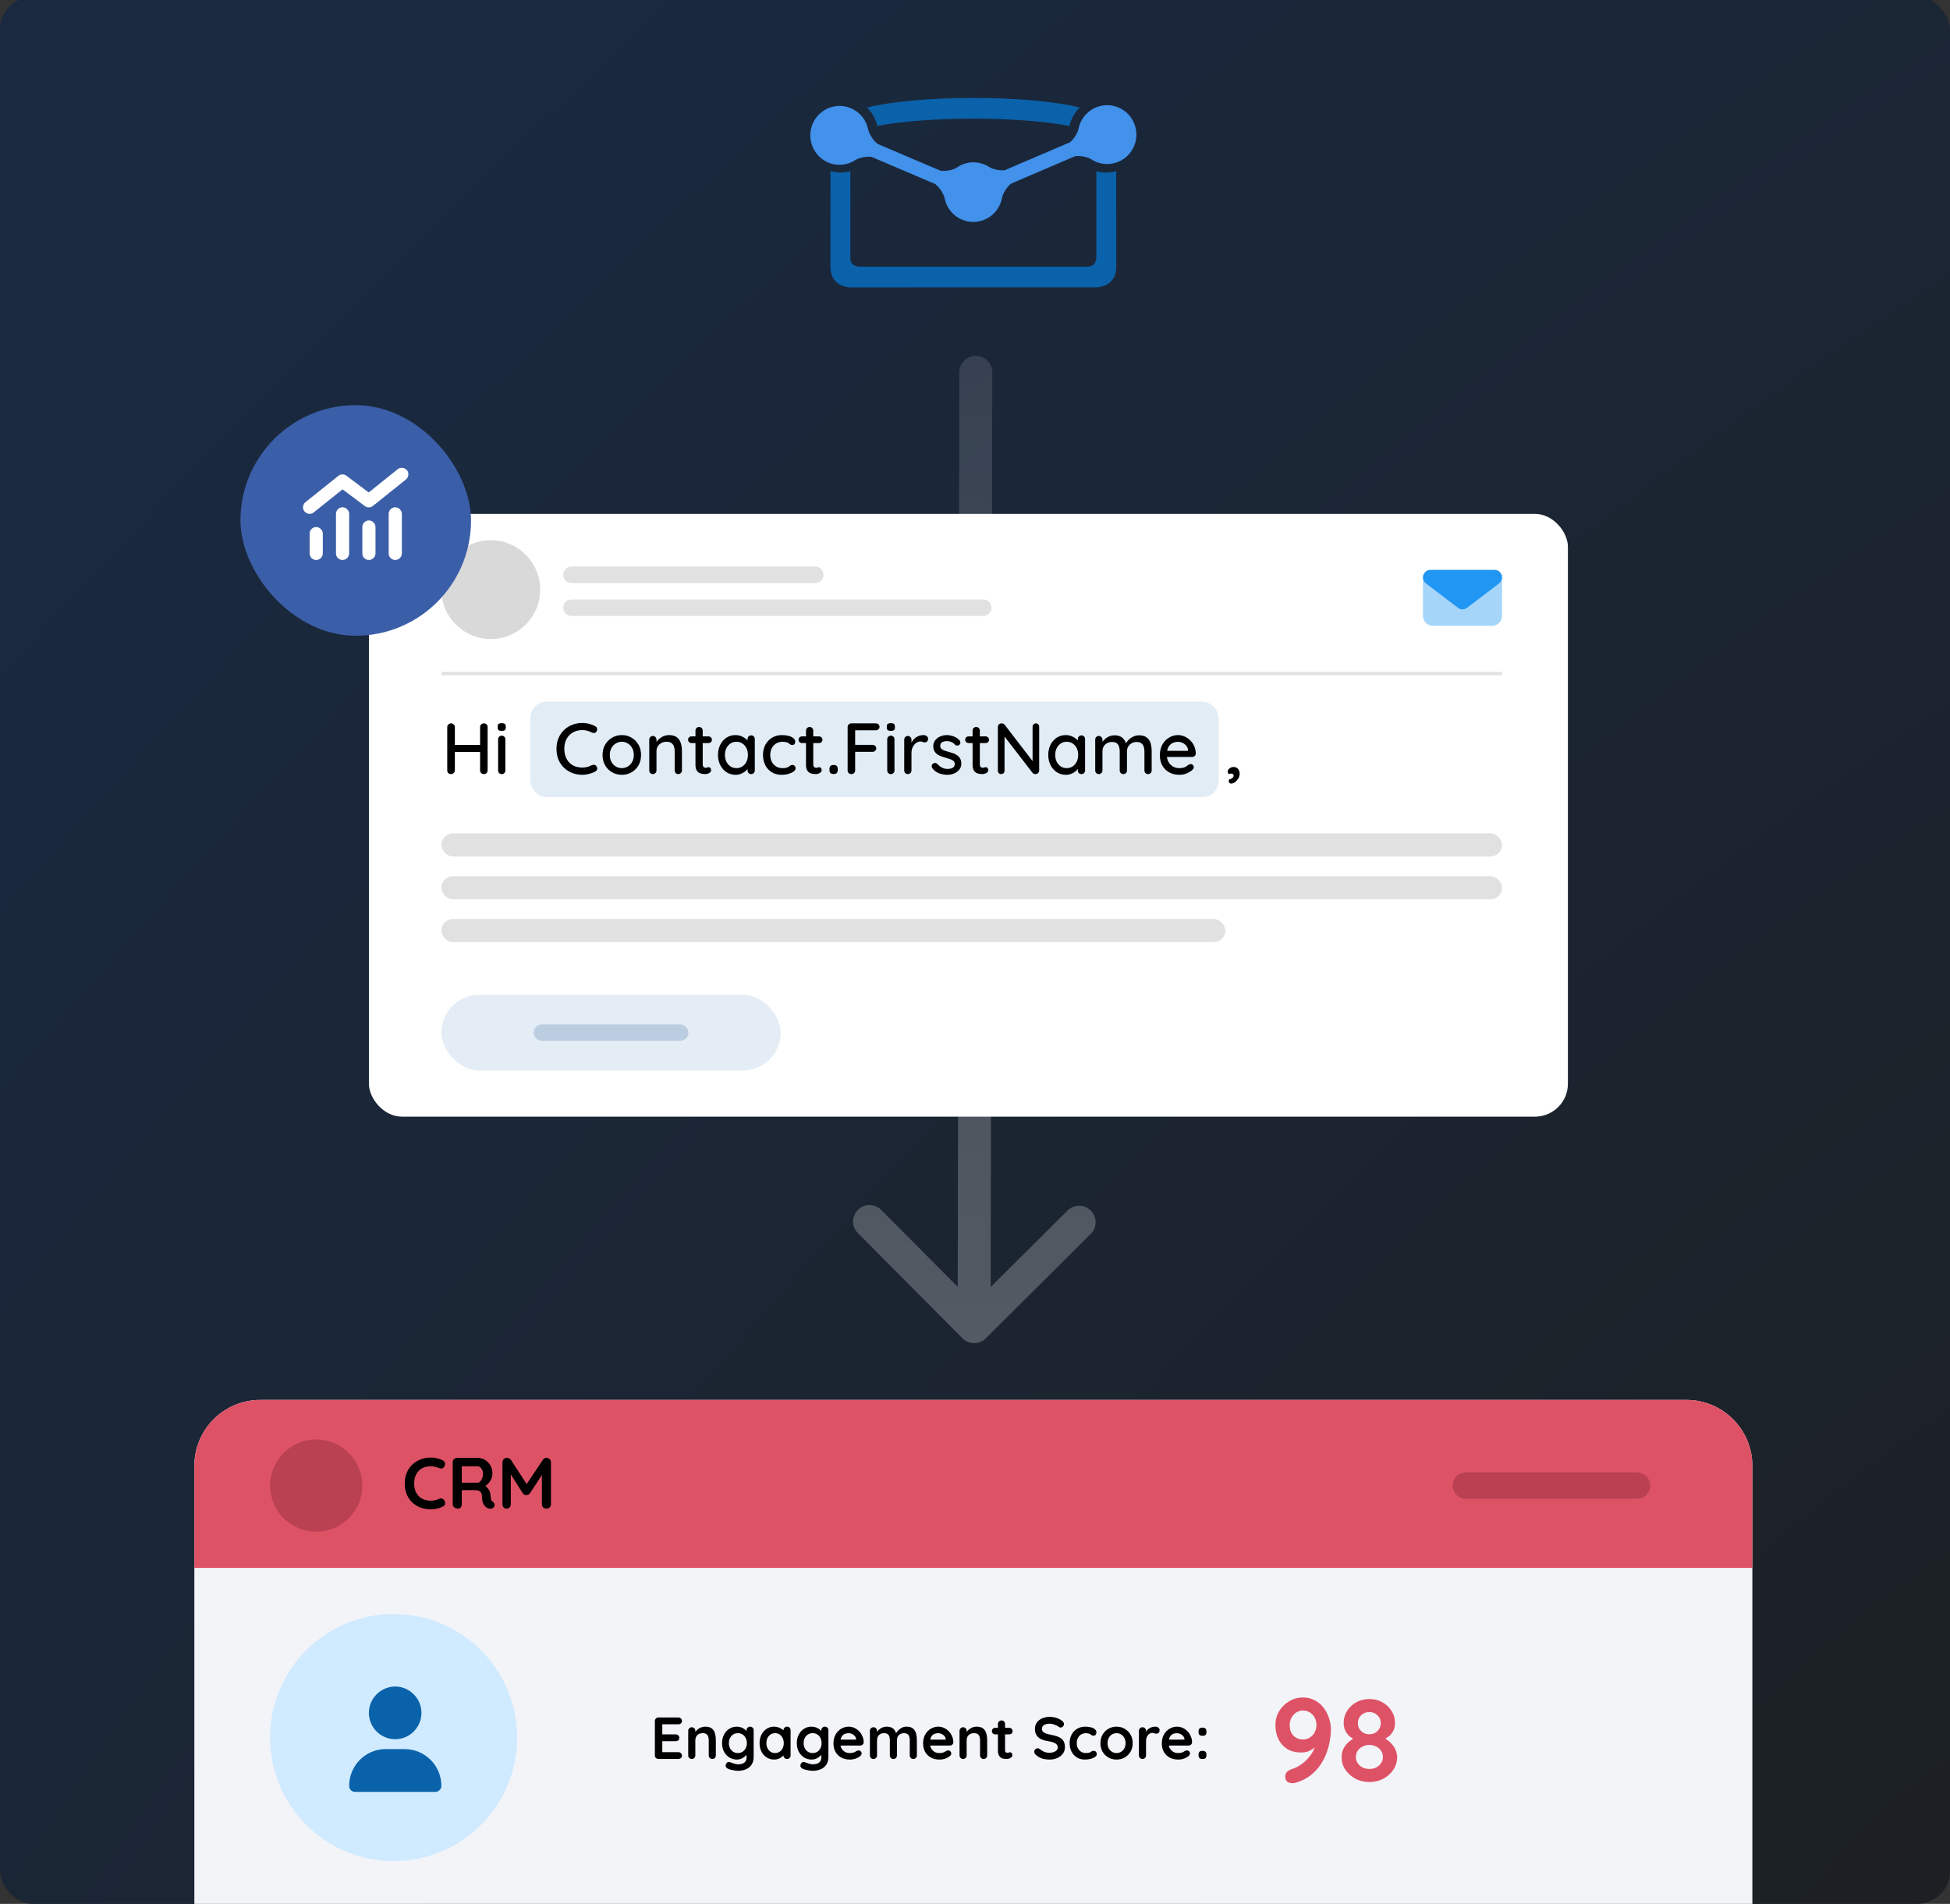 <svg width="592" height="578" viewBox="0 0 592 578" fill="none" xmlns="http://www.w3.org/2000/svg">
<rect x="0" y="0" width="592" height="578" fill="#333333" stroke="none"/>
<g clip-path="url(#clip0_2_59)">
<rect y="-1" width="592" height="579" rx="10" fill="url(#paint0_radial_2_59)"/>
<g clip-path="url(#clip1_2_59)">
<path d="M344.294 37.377C342.378 32.835 337.166 30.715 332.653 32.644C329.779 33.871 327.882 36.443 327.377 39.323L327.377 39.322C327.377 39.322 326.829 41.404 324.895 43.168L304.988 51.693C302.38 51.87 300.508 50.818 300.508 50.818L300.509 50.819C298.097 49.175 294.933 48.757 292.053 49.987C291.365 50.281 290.734 50.652 290.164 51.086C289.591 51.357 287.811 52.078 285.531 51.831L266.415 43.682C264.344 41.962 263.692 39.806 263.63 39.586C263.134 36.692 261.233 34.103 258.347 32.87C253.834 30.942 248.622 33.061 246.706 37.603C244.79 42.146 246.896 47.391 251.409 49.319C254.298 50.553 257.474 50.129 259.888 48.472L259.888 48.473C259.888 48.473 261.854 47.368 264.564 47.614L283.942 55.875C286.128 57.688 286.734 59.991 286.734 59.991L286.735 59.99C287.241 62.867 289.138 65.436 292.009 66.663C296.523 68.591 301.735 66.472 303.651 61.929C303.925 61.279 304.117 60.613 304.231 59.945C304.245 59.876 304.258 59.808 304.27 59.739L304.27 59.74C304.27 59.74 304.846 57.555 306.896 55.765L326.417 47.405C329.147 47.145 331.133 48.26 331.133 48.26L331.133 48.26C333.544 49.905 336.71 50.323 339.591 49.093C344.104 47.164 346.21 41.919 344.294 37.377V37.377Z" fill="#4291EB"/>
<path d="M324.664 38.233C325.164 36.075 326.265 34.151 327.78 32.648C312.335 28.777 278.695 28.776 263.232 32.643C264.749 34.145 265.852 36.07 266.353 38.227C281.745 35.282 309.286 35.284 324.664 38.232V38.233Z" fill="#0A62AB"/>
<path d="M338.869 51.965C336.847 52.51 334.836 52.517 332.836 51.968V78.248C332.836 78.248 332.836 80.962 330.138 80.962H260.861C260.861 80.962 258.164 80.962 258.164 78.462V51.965C256.134 52.511 254.123 52.507 252.131 51.96C252.131 51.96 252.123 74.687 252.123 80.968C252.123 87.248 258.164 87.256 258.164 87.256C259.205 87.257 295.5 87.232 295.5 87.232C295.5 87.232 326.802 87.216 332.836 87.232C332.836 87.232 338.876 87.232 338.877 80.994C338.878 74.755 338.869 51.965 338.869 51.965L338.869 51.965Z" fill="#0A62AB"/>
</g>
<path d="M300.762 390.706L324.086 367.503C326.042 365.557 329.208 365.568 331.158 367.527C333.107 369.487 333.102 372.653 331.146 374.599L299.271 406.308C297.315 408.253 294.15 408.242 292.201 406.283L260.435 374.353C258.486 372.393 258.492 369.227 260.448 367.281C262.404 365.336 265.57 365.346 267.519 367.306L290.762 390.671L290.876 324.643H300.876L300.762 390.706ZM296.25 108.017C299.012 108.026 301.246 110.272 301.242 113.033L301.16 160.294L291.14 171.415L291.242 112.999C291.246 110.238 293.489 108.007 296.25 108.017Z" fill="url(#paint1_linear_2_59)"/>
<path d="M59 445C59 433.954 67.954 425 79 425H512C523.046 425 532 433.954 532 445V578H59V445Z" fill="#F3F4F8"/>
<path d="M395.596 515.332C396.892 515.332 398.056 515.608 399.088 516.16C400.144 516.688 401.032 517.42 401.752 518.356C402.496 519.292 403.06 520.348 403.444 521.524C403.852 522.676 404.056 523.888 404.056 525.16C404.056 525.976 403.96 526.972 403.768 528.148C403.6 529.324 403.288 530.572 402.832 531.892C402.376 533.188 401.74 534.46 400.924 535.708C400.108 536.932 399.064 538.036 397.792 539.02C396.544 540.004 395.008 540.748 393.184 541.252C392.896 541.324 392.62 541.36 392.356 541.36C391.804 541.36 391.3 541.216 390.844 540.928C390.412 540.616 390.196 540.088 390.196 539.344C390.196 538.792 390.364 538.324 390.7 537.94C391.06 537.556 391.528 537.28 392.104 537.112C393.208 536.776 394.276 536.224 395.308 535.456C396.364 534.664 397.276 533.716 398.044 532.612C398.812 531.484 399.328 530.26 399.592 528.94L400.564 528.976C400.252 529.36 399.844 529.792 399.34 530.272C398.86 530.752 398.26 531.172 397.54 531.532C396.844 531.868 396.004 532.036 395.02 532.036C393.436 532.036 392.056 531.7 390.88 531.028C389.728 530.332 388.828 529.36 388.18 528.112C387.532 526.84 387.208 525.364 387.208 523.684C387.208 522.172 387.58 520.78 388.324 519.508C389.092 518.236 390.112 517.228 391.384 516.484C392.656 515.716 394.06 515.332 395.596 515.332ZM395.596 519.292C394.828 519.292 394.132 519.496 393.508 519.904C392.908 520.288 392.428 520.816 392.068 521.488C391.708 522.136 391.528 522.868 391.528 523.684C391.528 524.572 391.696 525.352 392.032 526.024C392.368 526.672 392.836 527.176 393.436 527.536C394.06 527.896 394.78 528.076 395.596 528.076C396.364 528.076 397.048 527.884 397.648 527.5C398.272 527.116 398.764 526.588 399.124 525.916C399.484 525.244 399.664 524.5 399.664 523.684C399.664 522.844 399.484 522.1 399.124 521.452C398.764 520.78 398.272 520.252 397.648 519.868C397.048 519.484 396.364 519.292 395.596 519.292ZM419.765 528.22L419.693 527.392C420.605 527.8 421.397 528.328 422.069 528.976C422.741 529.624 423.257 530.332 423.617 531.1C423.977 531.868 424.157 532.66 424.157 533.476C424.157 534.844 423.773 536.104 423.005 537.256C422.261 538.384 421.253 539.296 419.981 539.992C418.709 540.664 417.293 541 415.733 541C414.173 541 412.757 540.664 411.485 539.992C410.213 539.296 409.193 538.384 408.425 537.256C407.681 536.104 407.309 534.844 407.309 533.476C407.309 532.372 407.537 531.424 407.993 530.632C408.473 529.816 409.061 529.132 409.757 528.58C410.477 528.028 411.185 527.572 411.881 527.212L411.593 528.22C410.993 527.98 410.405 527.644 409.829 527.212C409.277 526.756 408.821 526.18 408.461 525.484C408.101 524.788 407.921 523.972 407.921 523.036C407.921 521.692 408.269 520.48 408.965 519.4C409.661 518.296 410.597 517.42 411.773 516.772C412.973 516.124 414.293 515.8 415.733 515.8C417.197 515.8 418.505 516.124 419.657 516.772C420.833 517.42 421.769 518.296 422.465 519.4C423.161 520.48 423.509 521.692 423.509 523.036C423.509 524.068 423.305 524.932 422.897 525.628C422.489 526.324 421.997 526.876 421.421 527.284C420.845 527.692 420.293 528.004 419.765 528.22ZM412.241 523.108C412.241 523.756 412.385 524.332 412.673 524.836C412.985 525.34 413.405 525.748 413.933 526.06C414.461 526.348 415.061 526.492 415.733 526.492C416.405 526.492 416.993 526.348 417.497 526.06C418.025 525.748 418.433 525.34 418.721 524.836C419.033 524.332 419.189 523.756 419.189 523.108C419.189 522.148 418.853 521.356 418.181 520.732C417.533 520.084 416.717 519.76 415.733 519.76C414.725 519.76 413.885 520.084 413.213 520.732C412.565 521.356 412.241 522.148 412.241 523.108ZM415.733 537.04C416.885 537.04 417.857 536.692 418.649 535.996C419.441 535.276 419.837 534.412 419.837 533.404C419.837 532.708 419.657 532.084 419.297 531.532C418.937 530.98 418.445 530.548 417.821 530.236C417.197 529.9 416.501 529.732 415.733 529.732C414.965 529.732 414.269 529.9 413.645 530.236C413.021 530.548 412.529 530.98 412.169 531.532C411.809 532.084 411.629 532.708 411.629 533.404C411.629 534.412 412.025 535.276 412.817 535.996C413.609 536.692 414.581 537.04 415.733 537.04Z" fill="#DE5266"/>
<path d="M199.914 521.4H205.944C206.256 521.4 206.514 521.502 206.718 521.706C206.934 521.898 207.042 522.15 207.042 522.462C207.042 522.762 206.934 523.008 206.718 523.2C206.514 523.38 206.256 523.47 205.944 523.47H200.904L201.066 523.164V526.674L200.922 526.53H205.134C205.446 526.53 205.704 526.632 205.908 526.836C206.124 527.028 206.232 527.28 206.232 527.592C206.232 527.892 206.124 528.138 205.908 528.33C205.704 528.51 205.446 528.6 205.134 528.6H200.976L201.066 528.456V532.092L200.922 531.93H205.944C206.256 531.93 206.514 532.038 206.718 532.254C206.934 532.458 207.042 532.698 207.042 532.974C207.042 533.274 206.934 533.52 206.718 533.712C206.514 533.904 206.256 534 205.944 534H199.914C199.602 534 199.338 533.898 199.122 533.694C198.918 533.478 198.816 533.214 198.816 532.902V522.498C198.816 522.186 198.918 521.928 199.122 521.724C199.338 521.508 199.602 521.4 199.914 521.4ZM214.085 524.19C214.973 524.19 215.645 524.376 216.101 524.748C216.569 525.12 216.887 525.618 217.055 526.242C217.235 526.854 217.325 527.538 217.325 528.294V532.902C217.325 533.214 217.223 533.478 217.019 533.694C216.815 533.898 216.557 534 216.245 534C215.933 534 215.675 533.898 215.471 533.694C215.267 533.478 215.165 533.214 215.165 532.902V528.294C215.165 527.898 215.111 527.544 215.003 527.232C214.907 526.908 214.727 526.65 214.463 526.458C214.199 526.266 213.821 526.17 213.329 526.17C212.849 526.17 212.441 526.266 212.105 526.458C211.781 526.65 211.529 526.908 211.349 527.232C211.181 527.544 211.097 527.898 211.097 528.294V532.902C211.097 533.214 210.995 533.478 210.791 533.694C210.587 533.898 210.329 534 210.017 534C209.705 534 209.447 533.898 209.243 533.694C209.039 533.478 208.937 533.214 208.937 532.902V525.468C208.937 525.156 209.039 524.898 209.243 524.694C209.447 524.478 209.705 524.37 210.017 524.37C210.329 524.37 210.587 524.478 210.791 524.694C210.995 524.898 211.097 525.156 211.097 525.468V526.242L210.827 526.188C210.935 525.984 211.091 525.768 211.295 525.54C211.499 525.3 211.739 525.078 212.015 524.874C212.291 524.67 212.603 524.508 212.951 524.388C213.299 524.256 213.677 524.19 214.085 524.19ZM223.655 524.19C224.159 524.19 224.621 524.268 225.041 524.424C225.461 524.58 225.821 524.778 226.121 525.018C226.433 525.258 226.673 525.504 226.841 525.756C227.021 525.996 227.111 526.2 227.111 526.368L226.643 526.602V525.288C226.643 524.976 226.745 524.718 226.949 524.514C227.153 524.298 227.411 524.19 227.723 524.19C228.035 524.19 228.293 524.292 228.497 524.496C228.701 524.7 228.803 524.964 228.803 525.288V533.298C228.803 534.342 228.575 535.176 228.119 535.8C227.675 536.436 227.087 536.892 226.355 537.168C225.623 537.456 224.837 537.6 223.997 537.6C223.757 537.6 223.445 537.57 223.061 537.51C222.677 537.45 222.311 537.378 221.963 537.294C221.615 537.21 221.351 537.132 221.171 537.06C220.811 536.904 220.559 536.706 220.415 536.466C220.283 536.238 220.259 535.992 220.343 535.728C220.451 535.38 220.625 535.14 220.865 535.008C221.105 534.888 221.357 534.876 221.621 534.972C221.741 535.008 221.939 535.08 222.215 535.188C222.491 535.296 222.791 535.392 223.115 535.476C223.451 535.572 223.745 535.62 223.997 535.62C224.897 535.62 225.563 535.44 225.995 535.08C226.427 534.72 226.643 534.222 226.643 533.586V532.02L226.859 532.182C226.859 532.338 226.775 532.53 226.607 532.758C226.451 532.974 226.229 533.19 225.941 533.406C225.665 533.622 225.335 533.808 224.951 533.964C224.567 534.108 224.159 534.18 223.727 534.18C222.875 534.18 222.107 533.97 221.423 533.55C220.739 533.118 220.199 532.53 219.803 531.786C219.407 531.03 219.209 530.166 219.209 529.194C219.209 528.21 219.407 527.346 219.803 526.602C220.199 525.846 220.733 525.258 221.405 524.838C222.077 524.406 222.827 524.19 223.655 524.19ZM223.997 526.17C223.457 526.17 222.983 526.302 222.575 526.566C222.167 526.83 221.849 527.19 221.621 527.646C221.393 528.102 221.279 528.618 221.279 529.194C221.279 529.758 221.393 530.268 221.621 530.724C221.849 531.18 222.167 531.54 222.575 531.804C222.983 532.068 223.457 532.2 223.997 532.2C224.549 532.2 225.029 532.068 225.437 531.804C225.845 531.54 226.163 531.18 226.391 530.724C226.619 530.268 226.733 529.758 226.733 529.194C226.733 528.618 226.619 528.102 226.391 527.646C226.163 527.19 225.845 526.83 225.437 526.566C225.029 526.302 224.549 526.17 223.997 526.17ZM238.934 524.19C239.246 524.19 239.504 524.292 239.708 524.496C239.912 524.7 240.014 524.964 240.014 525.288V532.902C240.014 533.214 239.912 533.478 239.708 533.694C239.504 533.898 239.246 534 238.934 534C238.622 534 238.364 533.898 238.16 533.694C237.956 533.478 237.854 533.214 237.854 532.902V532.02L238.25 532.182C238.25 532.338 238.166 532.53 237.998 532.758C237.83 532.974 237.602 533.19 237.314 533.406C237.026 533.622 236.684 533.808 236.288 533.964C235.904 534.108 235.484 534.18 235.028 534.18C234.2 534.18 233.45 533.97 232.778 533.55C232.106 533.118 231.572 532.53 231.176 531.786C230.792 531.03 230.6 530.166 230.6 529.194C230.6 528.21 230.792 527.346 231.176 526.602C231.572 525.846 232.1 525.258 232.76 524.838C233.42 524.406 234.152 524.19 234.956 524.19C235.472 524.19 235.946 524.268 236.378 524.424C236.81 524.58 237.182 524.778 237.494 525.018C237.818 525.258 238.064 525.504 238.232 525.756C238.412 525.996 238.502 526.2 238.502 526.368L237.854 526.602V525.288C237.854 524.976 237.956 524.718 238.16 524.514C238.364 524.298 238.622 524.19 238.934 524.19ZM235.298 532.2C235.826 532.2 236.288 532.068 236.684 531.804C237.08 531.54 237.386 531.18 237.602 530.724C237.83 530.268 237.944 529.758 237.944 529.194C237.944 528.618 237.83 528.102 237.602 527.646C237.386 527.19 237.08 526.83 236.684 526.566C236.288 526.302 235.826 526.17 235.298 526.17C234.782 526.17 234.326 526.302 233.93 526.566C233.534 526.83 233.222 527.19 232.994 527.646C232.778 528.102 232.67 528.618 232.67 529.194C232.67 529.758 232.778 530.268 232.994 530.724C233.222 531.18 233.534 531.54 233.93 531.804C234.326 532.068 234.782 532.2 235.298 532.2ZM246.349 524.19C246.853 524.19 247.315 524.268 247.735 524.424C248.155 524.58 248.515 524.778 248.815 525.018C249.127 525.258 249.367 525.504 249.535 525.756C249.715 525.996 249.805 526.2 249.805 526.368L249.337 526.602V525.288C249.337 524.976 249.439 524.718 249.643 524.514C249.847 524.298 250.105 524.19 250.417 524.19C250.729 524.19 250.987 524.292 251.191 524.496C251.395 524.7 251.497 524.964 251.497 525.288V533.298C251.497 534.342 251.269 535.176 250.813 535.8C250.369 536.436 249.781 536.892 249.049 537.168C248.317 537.456 247.531 537.6 246.691 537.6C246.451 537.6 246.139 537.57 245.755 537.51C245.371 537.45 245.005 537.378 244.657 537.294C244.309 537.21 244.045 537.132 243.865 537.06C243.505 536.904 243.253 536.706 243.109 536.466C242.977 536.238 242.953 535.992 243.037 535.728C243.145 535.38 243.319 535.14 243.559 535.008C243.799 534.888 244.051 534.876 244.315 534.972C244.435 535.008 244.633 535.08 244.909 535.188C245.185 535.296 245.485 535.392 245.809 535.476C246.145 535.572 246.439 535.62 246.691 535.62C247.591 535.62 248.257 535.44 248.689 535.08C249.121 534.72 249.337 534.222 249.337 533.586V532.02L249.553 532.182C249.553 532.338 249.469 532.53 249.301 532.758C249.145 532.974 248.923 533.19 248.635 533.406C248.359 533.622 248.029 533.808 247.645 533.964C247.261 534.108 246.853 534.18 246.421 534.18C245.569 534.18 244.801 533.97 244.117 533.55C243.433 533.118 242.893 532.53 242.497 531.786C242.101 531.03 241.903 530.166 241.903 529.194C241.903 528.21 242.101 527.346 242.497 526.602C242.893 525.846 243.427 525.258 244.099 524.838C244.771 524.406 245.521 524.19 246.349 524.19ZM246.691 526.17C246.151 526.17 245.677 526.302 245.269 526.566C244.861 526.83 244.543 527.19 244.315 527.646C244.087 528.102 243.973 528.618 243.973 529.194C243.973 529.758 244.087 530.268 244.315 530.724C244.543 531.18 244.861 531.54 245.269 531.804C245.677 532.068 246.151 532.2 246.691 532.2C247.243 532.2 247.723 532.068 248.131 531.804C248.539 531.54 248.857 531.18 249.085 530.724C249.313 530.268 249.427 529.758 249.427 529.194C249.427 528.618 249.313 528.102 249.085 527.646C248.857 527.19 248.539 526.83 248.131 526.566C247.723 526.302 247.243 526.17 246.691 526.17ZM258.016 534.18C256.996 534.18 256.108 533.97 255.352 533.55C254.608 533.118 254.032 532.536 253.624 531.804C253.228 531.072 253.03 530.244 253.03 529.32C253.03 528.24 253.246 527.322 253.678 526.566C254.122 525.798 254.698 525.21 255.406 524.802C256.114 524.394 256.864 524.19 257.656 524.19C258.268 524.19 258.844 524.316 259.384 524.568C259.936 524.82 260.422 525.168 260.842 525.612C261.262 526.044 261.592 526.548 261.832 527.124C262.084 527.7 262.21 528.312 262.21 528.96C262.198 529.248 262.084 529.482 261.868 529.662C261.652 529.842 261.4 529.932 261.112 529.932H254.236L253.696 528.132H260.302L259.906 528.492V528.006C259.882 527.658 259.756 527.346 259.528 527.07C259.312 526.794 259.036 526.578 258.7 526.422C258.376 526.254 258.028 526.17 257.656 526.17C257.296 526.17 256.96 526.218 256.648 526.314C256.336 526.41 256.066 526.572 255.838 526.8C255.61 527.028 255.43 527.334 255.298 527.718C255.166 528.102 255.1 528.588 255.1 529.176C255.1 529.824 255.232 530.376 255.496 530.832C255.772 531.276 256.12 531.618 256.54 531.858C256.972 532.086 257.428 532.2 257.908 532.2C258.352 532.2 258.706 532.164 258.97 532.092C259.234 532.02 259.444 531.936 259.6 531.84C259.768 531.732 259.918 531.642 260.05 531.57C260.266 531.462 260.47 531.408 260.662 531.408C260.926 531.408 261.142 531.498 261.31 531.678C261.49 531.858 261.58 532.068 261.58 532.308C261.58 532.632 261.412 532.926 261.076 533.19C260.764 533.454 260.326 533.688 259.762 533.892C259.198 534.084 258.616 534.18 258.016 534.18ZM269.155 524.19C270.115 524.19 270.823 524.424 271.279 524.892C271.735 525.348 272.035 525.942 272.179 526.674L271.873 526.512L272.017 526.224C272.161 525.948 272.383 525.654 272.683 525.342C272.983 525.018 273.343 524.748 273.763 524.532C274.195 524.304 274.675 524.19 275.203 524.19C276.067 524.19 276.721 524.376 277.165 524.748C277.621 525.12 277.933 525.618 278.101 526.242C278.269 526.854 278.353 527.538 278.353 528.294V532.902C278.353 533.214 278.251 533.478 278.047 533.694C277.843 533.898 277.585 534 277.273 534C276.961 534 276.703 533.898 276.499 533.694C276.295 533.478 276.193 533.214 276.193 532.902V528.294C276.193 527.898 276.145 527.544 276.049 527.232C275.953 526.908 275.779 526.65 275.527 526.458C275.275 526.266 274.915 526.17 274.447 526.17C273.991 526.17 273.601 526.266 273.277 526.458C272.953 526.65 272.707 526.908 272.539 527.232C272.383 527.544 272.305 527.898 272.305 528.294V532.902C272.305 533.214 272.203 533.478 271.999 533.694C271.795 533.898 271.537 534 271.225 534C270.913 534 270.655 533.898 270.451 533.694C270.247 533.478 270.145 533.214 270.145 532.902V528.294C270.145 527.898 270.097 527.544 270.001 527.232C269.905 526.908 269.731 526.65 269.479 526.458C269.227 526.266 268.867 526.17 268.399 526.17C267.943 526.17 267.553 526.266 267.229 526.458C266.905 526.65 266.659 526.908 266.491 527.232C266.335 527.544 266.257 527.898 266.257 528.294V532.902C266.257 533.214 266.155 533.478 265.951 533.694C265.747 533.898 265.489 534 265.177 534C264.865 534 264.607 533.898 264.403 533.694C264.199 533.478 264.097 533.214 264.097 532.902V525.468C264.097 525.156 264.199 524.898 264.403 524.694C264.607 524.478 264.865 524.37 265.177 524.37C265.489 524.37 265.747 524.478 265.951 524.694C266.155 524.898 266.257 525.156 266.257 525.468V526.242L265.987 526.188C266.095 525.984 266.245 525.768 266.437 525.54C266.629 525.3 266.863 525.078 267.139 524.874C267.415 524.67 267.721 524.508 268.057 524.388C268.393 524.256 268.759 524.19 269.155 524.19ZM285.227 534.18C284.207 534.18 283.319 533.97 282.563 533.55C281.819 533.118 281.243 532.536 280.835 531.804C280.439 531.072 280.241 530.244 280.241 529.32C280.241 528.24 280.457 527.322 280.889 526.566C281.333 525.798 281.909 525.21 282.617 524.802C283.325 524.394 284.075 524.19 284.867 524.19C285.479 524.19 286.055 524.316 286.595 524.568C287.147 524.82 287.633 525.168 288.053 525.612C288.473 526.044 288.803 526.548 289.043 527.124C289.295 527.7 289.421 528.312 289.421 528.96C289.409 529.248 289.295 529.482 289.079 529.662C288.863 529.842 288.611 529.932 288.323 529.932H281.447L280.907 528.132H287.513L287.117 528.492V528.006C287.093 527.658 286.967 527.346 286.739 527.07C286.523 526.794 286.247 526.578 285.911 526.422C285.587 526.254 285.239 526.17 284.867 526.17C284.507 526.17 284.171 526.218 283.859 526.314C283.547 526.41 283.277 526.572 283.049 526.8C282.821 527.028 282.641 527.334 282.509 527.718C282.377 528.102 282.311 528.588 282.311 529.176C282.311 529.824 282.443 530.376 282.707 530.832C282.983 531.276 283.331 531.618 283.751 531.858C284.183 532.086 284.639 532.2 285.119 532.2C285.563 532.2 285.917 532.164 286.181 532.092C286.445 532.02 286.655 531.936 286.811 531.84C286.979 531.732 287.129 531.642 287.261 531.57C287.477 531.462 287.681 531.408 287.873 531.408C288.137 531.408 288.353 531.498 288.521 531.678C288.701 531.858 288.791 532.068 288.791 532.308C288.791 532.632 288.623 532.926 288.287 533.19C287.975 533.454 287.537 533.688 286.973 533.892C286.409 534.084 285.827 534.18 285.227 534.18ZM296.456 524.19C297.344 524.19 298.016 524.376 298.472 524.748C298.94 525.12 299.258 525.618 299.426 526.242C299.606 526.854 299.696 527.538 299.696 528.294V532.902C299.696 533.214 299.594 533.478 299.39 533.694C299.186 533.898 298.928 534 298.616 534C298.304 534 298.046 533.898 297.842 533.694C297.638 533.478 297.536 533.214 297.536 532.902V528.294C297.536 527.898 297.482 527.544 297.374 527.232C297.278 526.908 297.098 526.65 296.834 526.458C296.57 526.266 296.192 526.17 295.7 526.17C295.22 526.17 294.812 526.266 294.476 526.458C294.152 526.65 293.9 526.908 293.72 527.232C293.552 527.544 293.468 527.898 293.468 528.294V532.902C293.468 533.214 293.366 533.478 293.162 533.694C292.958 533.898 292.7 534 292.388 534C292.076 534 291.818 533.898 291.614 533.694C291.41 533.478 291.308 533.214 291.308 532.902V525.468C291.308 525.156 291.41 524.898 291.614 524.694C291.818 524.478 292.076 524.37 292.388 524.37C292.7 524.37 292.958 524.478 293.162 524.694C293.366 524.898 293.468 525.156 293.468 525.468V526.242L293.198 526.188C293.306 525.984 293.462 525.768 293.666 525.54C293.87 525.3 294.11 525.078 294.386 524.874C294.662 524.67 294.974 524.508 295.322 524.388C295.67 524.256 296.048 524.19 296.456 524.19ZM302.138 524.55H306.404C306.692 524.55 306.932 524.646 307.124 524.838C307.316 525.03 307.412 525.27 307.412 525.558C307.412 525.834 307.316 526.068 307.124 526.26C306.932 526.44 306.692 526.53 306.404 526.53H302.138C301.85 526.53 301.61 526.434 301.418 526.242C301.226 526.05 301.13 525.81 301.13 525.522C301.13 525.246 301.226 525.018 301.418 524.838C301.61 524.646 301.85 524.55 302.138 524.55ZM304.064 522.3C304.376 522.3 304.628 522.408 304.82 522.624C305.024 522.828 305.126 523.086 305.126 523.398V531.408C305.126 531.576 305.156 531.714 305.216 531.822C305.288 531.93 305.378 532.008 305.486 532.056C305.606 532.104 305.732 532.128 305.864 532.128C306.008 532.128 306.14 532.104 306.26 532.056C306.38 531.996 306.518 531.966 306.674 531.966C306.842 531.966 306.992 532.044 307.124 532.2C307.268 532.356 307.34 532.572 307.34 532.848C307.34 533.184 307.154 533.46 306.782 533.676C306.422 533.892 306.032 534 305.612 534C305.36 534 305.078 533.982 304.766 533.946C304.466 533.898 304.178 533.796 303.902 533.64C303.638 533.472 303.416 533.22 303.236 532.884C303.056 532.548 302.966 532.086 302.966 531.498V523.398C302.966 523.086 303.068 522.828 303.272 522.624C303.488 522.408 303.752 522.3 304.064 522.3ZM318.671 534.18C317.831 534.18 317.075 534.078 316.403 533.874C315.731 533.658 315.089 533.286 314.477 532.758C314.321 532.626 314.201 532.476 314.117 532.308C314.033 532.14 313.991 531.972 313.991 531.804C313.991 531.528 314.087 531.288 314.279 531.084C314.483 530.868 314.735 530.76 315.035 530.76C315.263 530.76 315.467 530.832 315.647 530.976C316.103 531.348 316.553 531.63 316.997 531.822C317.453 532.014 318.011 532.11 318.671 532.11C319.115 532.11 319.523 532.044 319.895 531.912C320.267 531.768 320.567 531.582 320.795 531.354C321.023 531.114 321.137 530.844 321.137 530.544C321.137 530.184 321.029 529.878 320.813 529.626C320.597 529.374 320.267 529.164 319.823 528.996C319.379 528.816 318.815 528.678 318.131 528.582C317.483 528.486 316.913 528.342 316.421 528.15C315.929 527.946 315.515 527.694 315.179 527.394C314.855 527.082 314.609 526.722 314.441 526.314C314.273 525.894 314.189 525.426 314.189 524.91C314.189 524.13 314.387 523.464 314.783 522.912C315.191 522.36 315.737 521.94 316.421 521.652C317.105 521.364 317.861 521.22 318.689 521.22C319.469 521.22 320.189 521.34 320.849 521.58C321.521 521.808 322.067 522.102 322.487 522.462C322.835 522.738 323.009 523.056 323.009 523.416C323.009 523.68 322.907 523.92 322.703 524.136C322.499 524.352 322.259 524.46 321.983 524.46C321.803 524.46 321.641 524.406 321.497 524.298C321.305 524.13 321.047 523.974 320.723 523.83C320.399 523.674 320.057 523.548 319.697 523.452C319.337 523.344 319.001 523.29 318.689 523.29C318.173 523.29 317.735 523.356 317.375 523.488C317.027 523.62 316.763 523.8 316.583 524.028C316.403 524.256 316.313 524.52 316.313 524.82C316.313 525.18 316.415 525.48 316.619 525.72C316.835 525.948 317.141 526.134 317.537 526.278C317.933 526.41 318.407 526.53 318.959 526.638C319.679 526.77 320.309 526.926 320.849 527.106C321.401 527.286 321.857 527.52 322.217 527.808C322.577 528.084 322.847 528.438 323.027 528.87C323.207 529.29 323.297 529.806 323.297 530.418C323.297 531.198 323.081 531.87 322.649 532.434C322.217 532.998 321.647 533.43 320.939 533.73C320.243 534.03 319.487 534.18 318.671 534.18ZM329.465 524.19C330.149 524.19 330.743 524.262 331.247 524.406C331.763 524.55 332.159 524.754 332.435 525.018C332.723 525.27 332.867 525.576 332.867 525.936C332.867 526.176 332.795 526.404 332.651 526.62C332.507 526.824 332.297 526.926 332.021 526.926C331.829 526.926 331.667 526.902 331.535 526.854C331.415 526.794 331.307 526.722 331.211 526.638C331.115 526.554 331.001 526.476 330.869 526.404C330.749 526.332 330.563 526.278 330.311 526.242C330.071 526.194 329.891 526.17 329.771 526.17C329.159 526.17 328.637 526.302 328.205 526.566C327.785 526.83 327.461 527.19 327.233 527.646C327.005 528.09 326.891 528.606 326.891 529.194C326.891 529.77 327.005 530.286 327.233 530.742C327.473 531.186 327.797 531.54 328.205 531.804C328.625 532.068 329.105 532.2 329.645 532.2C329.945 532.2 330.203 532.182 330.419 532.146C330.635 532.11 330.815 532.056 330.959 531.984C331.127 531.888 331.277 531.786 331.409 531.678C331.541 531.57 331.739 531.516 332.003 531.516C332.315 531.516 332.555 531.618 332.723 531.822C332.891 532.014 332.975 532.254 332.975 532.542C332.975 532.842 332.807 533.118 332.471 533.37C332.135 533.61 331.691 533.808 331.139 533.964C330.599 534.108 330.011 534.18 329.375 534.18C328.427 534.18 327.605 533.964 326.909 533.532C326.213 533.088 325.673 532.488 325.289 531.732C324.917 530.976 324.731 530.13 324.731 529.194C324.731 528.21 324.929 527.346 325.325 526.602C325.733 525.846 326.291 525.258 326.999 524.838C327.719 524.406 328.541 524.19 329.465 524.19ZM343.874 529.194C343.874 530.178 343.652 531.048 343.208 531.804C342.776 532.548 342.188 533.13 341.444 533.55C340.712 533.97 339.89 534.18 338.978 534.18C338.066 534.18 337.238 533.97 336.494 533.55C335.762 533.13 335.174 532.548 334.73 531.804C334.298 531.048 334.082 530.178 334.082 529.194C334.082 528.21 334.298 527.346 334.73 526.602C335.174 525.846 335.762 525.258 336.494 524.838C337.238 524.406 338.066 524.19 338.978 524.19C339.89 524.19 340.712 524.406 341.444 524.838C342.188 525.258 342.776 525.846 343.208 526.602C343.652 527.346 343.874 528.21 343.874 529.194ZM341.714 529.194C341.714 528.582 341.588 528.054 341.336 527.61C341.096 527.154 340.766 526.8 340.346 526.548C339.938 526.296 339.482 526.17 338.978 526.17C338.474 526.17 338.012 526.296 337.592 526.548C337.184 526.8 336.854 527.154 336.602 527.61C336.362 528.054 336.242 528.582 336.242 529.194C336.242 529.794 336.362 530.322 336.602 530.778C336.854 531.222 337.184 531.57 337.592 531.822C338.012 532.074 338.474 532.2 338.978 532.2C339.482 532.2 339.938 532.074 340.346 531.822C340.766 531.57 341.096 531.222 341.336 530.778C341.588 530.322 341.714 529.794 341.714 529.194ZM346.845 534C346.533 534 346.275 533.898 346.071 533.694C345.867 533.478 345.765 533.214 345.765 532.902V525.468C345.765 525.156 345.867 524.898 346.071 524.694C346.275 524.478 346.533 524.37 346.845 524.37C347.157 524.37 347.415 524.478 347.619 524.694C347.823 524.898 347.925 525.156 347.925 525.468V527.16L347.799 525.954C347.931 525.666 348.099 525.414 348.303 525.198C348.519 524.97 348.759 524.784 349.023 524.64C349.287 524.484 349.569 524.37 349.869 524.298C350.169 524.226 350.469 524.19 350.769 524.19C351.129 524.19 351.429 524.292 351.669 524.496C351.921 524.7 352.047 524.94 352.047 525.216C352.047 525.612 351.945 525.9 351.741 526.08C351.537 526.248 351.315 526.332 351.075 526.332C350.847 526.332 350.637 526.29 350.445 526.206C350.265 526.122 350.055 526.08 349.815 526.08C349.599 526.08 349.377 526.134 349.149 526.242C348.933 526.338 348.729 526.494 348.537 526.71C348.357 526.926 348.207 527.196 348.087 527.52C347.979 527.832 347.925 528.204 347.925 528.636V532.902C347.925 533.214 347.823 533.478 347.619 533.694C347.415 533.898 347.157 534 346.845 534ZM357.701 534.18C356.681 534.18 355.793 533.97 355.037 533.55C354.293 533.118 353.717 532.536 353.309 531.804C352.913 531.072 352.715 530.244 352.715 529.32C352.715 528.24 352.931 527.322 353.363 526.566C353.807 525.798 354.383 525.21 355.091 524.802C355.799 524.394 356.549 524.19 357.341 524.19C357.953 524.19 358.529 524.316 359.069 524.568C359.621 524.82 360.107 525.168 360.527 525.612C360.947 526.044 361.277 526.548 361.517 527.124C361.769 527.7 361.895 528.312 361.895 528.96C361.883 529.248 361.769 529.482 361.553 529.662C361.337 529.842 361.085 529.932 360.797 529.932H353.921L353.381 528.132H359.987L359.591 528.492V528.006C359.567 527.658 359.441 527.346 359.213 527.07C358.997 526.794 358.721 526.578 358.385 526.422C358.061 526.254 357.713 526.17 357.341 526.17C356.981 526.17 356.645 526.218 356.333 526.314C356.021 526.41 355.751 526.572 355.523 526.8C355.295 527.028 355.115 527.334 354.983 527.718C354.851 528.102 354.785 528.588 354.785 529.176C354.785 529.824 354.917 530.376 355.181 530.832C355.457 531.276 355.805 531.618 356.225 531.858C356.657 532.086 357.113 532.2 357.593 532.2C358.037 532.2 358.391 532.164 358.655 532.092C358.919 532.02 359.129 531.936 359.285 531.84C359.453 531.732 359.603 531.642 359.735 531.57C359.951 531.462 360.155 531.408 360.347 531.408C360.611 531.408 360.827 531.498 360.995 531.678C361.175 531.858 361.265 532.068 361.265 532.308C361.265 532.632 361.097 532.926 360.761 533.19C360.449 533.454 360.011 533.688 359.447 533.892C358.883 534.084 358.301 534.18 357.701 534.18ZM364.952 526.962C364.604 526.962 364.334 526.872 364.142 526.692C363.962 526.5 363.872 526.23 363.872 525.882V525.576C363.872 525.228 363.962 524.964 364.142 524.784C364.334 524.592 364.604 524.496 364.952 524.496H365.186C365.534 524.496 365.798 524.592 365.978 524.784C366.17 524.964 366.266 525.228 366.266 525.576V525.882C366.266 526.23 366.17 526.5 365.978 526.692C365.798 526.872 365.534 526.962 365.186 526.962H364.952ZM364.952 534C364.604 534 364.334 533.91 364.142 533.73C363.962 533.538 363.872 533.268 363.872 532.92V532.614C363.872 532.266 363.962 532.002 364.142 531.822C364.334 531.63 364.604 531.534 364.952 531.534H365.186C365.534 531.534 365.798 531.63 365.978 531.822C366.17 532.002 366.266 532.266 366.266 532.614V532.92C366.266 533.268 366.17 533.538 365.978 533.73C365.798 533.91 365.534 534 365.186 534H364.952Z" fill="black"/>
<path d="M59 445C59 433.954 67.954 425 79 425H512C523.046 425 532 433.954 532 445V476H59V445Z" fill="#DE5266"/>
<circle cx="96" cy="451" r="14" fill="#BA4152"/>
<path d="M134.43 443.348C134.811 443.539 135.031 443.839 135.09 444.25C135.163 444.661 135.061 445.035 134.782 445.372C134.591 445.636 134.342 445.783 134.034 445.812C133.741 445.841 133.44 445.783 133.132 445.636C132.78 445.475 132.406 445.35 132.01 445.262C131.629 445.174 131.225 445.13 130.8 445.13C130.008 445.13 129.297 445.255 128.666 445.504C128.05 445.753 127.522 446.113 127.082 446.582C126.642 447.037 126.305 447.579 126.07 448.21C125.85 448.841 125.74 449.537 125.74 450.3C125.74 451.195 125.865 451.972 126.114 452.632C126.378 453.292 126.737 453.842 127.192 454.282C127.647 454.722 128.182 455.052 128.798 455.272C129.414 455.477 130.081 455.58 130.8 455.58C131.196 455.58 131.592 455.543 131.988 455.47C132.384 455.397 132.765 455.265 133.132 455.074C133.44 454.927 133.741 454.876 134.034 454.92C134.342 454.964 134.599 455.118 134.804 455.382C135.097 455.749 135.2 456.13 135.112 456.526C135.039 456.907 134.819 457.186 134.452 457.362C134.071 457.553 133.675 457.714 133.264 457.846C132.868 457.963 132.465 458.051 132.054 458.11C131.643 458.183 131.225 458.22 130.8 458.22C129.744 458.22 128.739 458.051 127.786 457.714C126.847 457.377 126.004 456.878 125.256 456.218C124.523 455.558 123.943 454.737 123.518 453.754C123.093 452.757 122.88 451.605 122.88 450.3C122.88 449.171 123.071 448.129 123.452 447.176C123.848 446.223 124.398 445.401 125.102 444.712C125.821 444.008 126.664 443.465 127.632 443.084C128.6 442.688 129.656 442.49 130.8 442.49C131.445 442.49 132.076 442.563 132.692 442.71C133.308 442.857 133.887 443.069 134.43 443.348ZM139.027 458C138.616 458 138.25 457.875 137.927 457.626C137.604 457.362 137.443 457.039 137.443 456.658V443.942C137.443 443.561 137.568 443.245 137.817 442.996C138.081 442.732 138.404 442.6 138.785 442.6H145.121C145.884 442.6 146.595 442.805 147.255 443.216C147.93 443.612 148.472 444.169 148.883 444.888C149.294 445.592 149.499 446.406 149.499 447.33C149.499 447.887 149.382 448.43 149.147 448.958C148.927 449.486 148.619 449.963 148.223 450.388C147.842 450.813 147.409 451.143 146.925 451.378L146.947 450.872C147.358 451.092 147.695 451.356 147.959 451.664C148.238 451.957 148.45 452.28 148.597 452.632C148.758 452.969 148.854 453.336 148.883 453.732C148.942 454.099 148.978 454.421 148.993 454.7C149.022 454.979 149.066 455.213 149.125 455.404C149.198 455.595 149.33 455.741 149.521 455.844C149.844 456.035 150.042 456.313 150.115 456.68C150.203 457.032 150.122 457.347 149.873 457.626C149.712 457.817 149.506 457.941 149.257 458C149.008 458.044 148.758 458.044 148.509 458C148.26 457.941 148.054 457.868 147.893 457.78C147.644 457.633 147.394 457.421 147.145 457.142C146.896 456.849 146.69 456.46 146.529 455.976C146.382 455.492 146.309 454.869 146.309 454.106C146.309 453.857 146.265 453.629 146.177 453.424C146.089 453.204 145.964 453.021 145.803 452.874C145.642 452.713 145.436 452.595 145.187 452.522C144.938 452.434 144.644 452.39 144.307 452.39H139.863L140.193 451.884V456.658C140.193 457.039 140.09 457.362 139.885 457.626C139.68 457.875 139.394 458 139.027 458ZM139.885 450.124H145.011C145.275 450.124 145.532 450.007 145.781 449.772C146.03 449.523 146.236 449.193 146.397 448.782C146.558 448.357 146.639 447.895 146.639 447.396C146.639 446.751 146.463 446.215 146.111 445.79C145.774 445.35 145.407 445.13 145.011 445.13H139.929L140.193 444.426V450.652L139.885 450.124ZM153.932 442.578C154.138 442.578 154.35 442.637 154.57 442.754C154.805 442.857 154.981 442.996 155.098 443.172L160.444 451.4L159.344 451.356L164.822 443.172C165.101 442.776 165.46 442.578 165.9 442.578C166.252 442.578 166.568 442.703 166.846 442.952C167.125 443.201 167.264 443.524 167.264 443.92V456.658C167.264 457.039 167.14 457.362 166.89 457.626C166.641 457.875 166.311 458 165.9 458C165.49 458 165.152 457.875 164.888 457.626C164.639 457.362 164.514 457.039 164.514 456.658V446.296L165.372 446.494L160.884 453.336C160.752 453.497 160.584 453.637 160.378 453.754C160.188 453.871 159.99 453.923 159.784 453.908C159.594 453.923 159.396 453.871 159.19 453.754C159 453.637 158.838 453.497 158.706 453.336L154.504 446.692L155.076 445.526V456.658C155.076 457.039 154.959 457.362 154.724 457.626C154.49 457.875 154.182 458 153.8 458C153.434 458 153.133 457.875 152.898 457.626C152.664 457.362 152.546 457.039 152.546 456.658V443.92C152.546 443.553 152.678 443.238 152.942 442.974C153.221 442.71 153.551 442.578 153.932 442.578Z" fill="black"/>
<line x1="445" y1="451" x2="497" y2="451" stroke="#BA4052" stroke-width="8" stroke-linecap="round"/>
<circle cx="119.5" cy="527.5" r="37.5" fill="#D0EAFF"/>
<path d="M120 528C117.125 528 114.5 526.5 113.062 524C111.625 521.562 111.625 518.5 113.062 516C114.5 513.562 117.125 512 120 512C122.812 512 125.438 513.562 126.875 516C128.312 518.5 128.312 521.562 126.875 524C125.438 526.5 122.812 528 120 528ZM117.125 531H122.812C129 531 134 536 134 542.188C134 543.188 133.125 544 132.125 544H107.812C106.812 544 106 543.188 106 542.188C106 536 110.938 531 117.125 531Z" fill="#0A62AB"/>
<rect x="112" y="156" width="364" height="183" rx="10" fill="white"/>
<circle cx="149" cy="179" r="15" fill="#D9D9D9"/>
<path d="M434.25 173C433.008 173 432 174.024 432 175.286C432 176.005 432.333 176.681 432.9 177.114L442.65 184.543C443.452 185.152 444.548 185.152 445.35 184.543L455.1 177.114C455.667 176.681 456 176.005 456 175.286C456 174.024 454.992 173 453.75 173H434.25Z" fill="#2196F3"/>
<rect x="73" y="123" width="70" height="70" rx="35" fill="#3B5EA8"/>
<path d="M123.25 145.562L113.25 153.562C112.5 154.188 111.5 154.188 110.75 153.625L104 148.562L95.25 155.562C94.375 156.25 93.125 156.125 92.438 155.25C91.75 154.438 91.875 153.125 92.75 152.438L102.75 144.438C103.438 143.875 104.438 143.875 105.188 144.438L111.938 149.5L120.75 142.438C121.562 141.75 122.875 141.938 123.562 142.75C124.25 143.625 124.062 144.875 123.25 145.562ZM102 156C102 154.938 102.875 154 104 154C105.062 154 106 154.938 106 156V168C106 169.125 105.062 170 104 170C102.875 170 102 169.125 102 168V156ZM94 162C94 160.938 94.875 160 96 160C97.062 160 98 160.938 98 162V168C98 169.125 97.062 170 96 170C94.875 170 94 169.125 94 168V162ZM112 158C113.062 158 114 158.938 114 160V168C114 169.125 113.062 170 112 170C110.875 170 110 169.125 110 168V160C110 158.938 110.875 158 112 158ZM118 156C118 154.938 118.875 154 120 154C121.062 154 122 154.938 122 156V168C122 169.125 121.062 170 120 170C118.875 170 118 169.125 118 168V156Z" fill="white"/>
<path opacity="0.4" d="M432 174C432 174.719 432.333 175.395 432.9 175.829L442.65 183.257C443.452 183.867 444.548 183.867 445.35 183.257L455.1 175.829C455.667 175.395 456 174.719 456 174V186.952C456 188.633 454.655 190 453 190H435C433.345 190 432 188.633 432 186.952V174Z" fill="#2196F3"/>
<line x1="173.5" y1="174.5" x2="247.5" y2="174.5" stroke="black" stroke-opacity="0.12" stroke-width="5" stroke-linecap="round"/>
<line x1="173.5" y1="184.5" x2="298.5" y2="184.5" stroke="black" stroke-opacity="0.12" stroke-width="5" stroke-linecap="round"/>
<line x1="134" y1="204.5" x2="456" y2="204.5" stroke="black" stroke-opacity="0.12"/>
<path d="M136.97 219.6C137.263 219.6 137.52 219.71 137.74 219.93C137.975 220.135 138.092 220.399 138.092 220.722V233.878C138.077 234.201 137.953 234.472 137.718 234.692C137.498 234.897 137.234 235 136.926 235C136.589 235 136.31 234.897 136.09 234.692C135.885 234.472 135.782 234.201 135.782 233.878V220.722C135.782 220.399 135.892 220.135 136.112 219.93C136.332 219.71 136.618 219.6 136.97 219.6ZM146.892 219.6C147.244 219.6 147.523 219.71 147.728 219.93C147.933 220.135 148.036 220.399 148.036 220.722V233.878C148.036 234.201 147.926 234.472 147.706 234.692C147.501 234.897 147.222 235 146.87 235C146.562 235 146.298 234.897 146.078 234.692C145.858 234.472 145.748 234.201 145.748 233.878V220.722C145.748 220.399 145.858 220.135 146.078 219.93C146.313 219.71 146.584 219.6 146.892 219.6ZM136.882 226.156H146.914L146.892 228.268H136.86L136.882 226.156ZM153.421 233.878C153.421 234.201 153.318 234.472 153.113 234.692C152.907 234.897 152.643 235 152.321 235C152.013 235 151.749 234.897 151.529 234.692C151.323 234.472 151.221 234.201 151.221 233.878V224.462C151.221 224.139 151.323 223.875 151.529 223.67C151.749 223.45 152.013 223.34 152.321 223.34C152.643 223.34 152.907 223.45 153.113 223.67C153.318 223.875 153.421 224.139 153.421 224.462V233.878ZM152.299 221.888C151.873 221.888 151.565 221.815 151.375 221.668C151.184 221.507 151.089 221.243 151.089 220.876V220.524C151.089 220.157 151.191 219.901 151.397 219.754C151.602 219.607 151.91 219.534 152.321 219.534C152.761 219.534 153.076 219.615 153.267 219.776C153.457 219.923 153.553 220.172 153.553 220.524V220.876C153.553 221.257 153.45 221.521 153.245 221.668C153.054 221.815 152.739 221.888 152.299 221.888Z" fill="black"/>
<rect x="161" y="213" width="209" height="29" rx="5" fill="#0A62AB" fill-opacity="0.12"/>
<path d="M180.716 220.48C181.039 220.641 181.222 220.891 181.266 221.228C181.325 221.565 181.244 221.873 181.024 222.152C180.863 222.372 180.65 222.497 180.386 222.526C180.137 222.555 179.887 222.504 179.638 222.372C179.213 222.152 178.765 221.976 178.296 221.844C177.827 221.712 177.328 221.646 176.8 221.646C175.964 221.646 175.209 221.785 174.534 222.064C173.874 222.328 173.302 222.717 172.818 223.23C172.334 223.729 171.96 224.323 171.696 225.012C171.447 225.701 171.322 226.464 171.322 227.3C171.322 228.224 171.461 229.045 171.74 229.764C172.019 230.468 172.4 231.069 172.884 231.568C173.383 232.052 173.962 232.419 174.622 232.668C175.297 232.903 176.023 233.02 176.8 233.02C177.299 233.02 177.783 232.961 178.252 232.844C178.736 232.727 179.191 232.551 179.616 232.316C179.88 232.184 180.137 232.14 180.386 232.184C180.65 232.213 180.863 232.338 181.024 232.558C181.273 232.866 181.361 233.181 181.288 233.504C181.229 233.812 181.046 234.047 180.738 234.208C180.371 234.413 179.968 234.589 179.528 234.736C179.088 234.883 178.641 235 178.186 235.088C177.731 235.176 177.269 235.22 176.8 235.22C175.744 235.22 174.747 235.044 173.808 234.692C172.869 234.34 172.033 233.827 171.3 233.152C170.567 232.477 169.987 231.649 169.562 230.666C169.151 229.683 168.946 228.561 168.946 227.3C168.946 226.171 169.137 225.129 169.518 224.176C169.914 223.208 170.464 222.379 171.168 221.69C171.887 220.986 172.723 220.443 173.676 220.062C174.629 219.666 175.671 219.468 176.8 219.468C177.504 219.468 178.186 219.556 178.846 219.732C179.521 219.908 180.144 220.157 180.716 220.48ZM194.614 229.214C194.614 230.387 194.358 231.429 193.844 232.338C193.331 233.233 192.634 233.937 191.754 234.45C190.874 234.963 189.884 235.22 188.784 235.22C187.684 235.22 186.694 234.963 185.814 234.45C184.934 233.937 184.23 233.233 183.702 232.338C183.189 231.429 182.932 230.387 182.932 229.214C182.932 228.026 183.189 226.985 183.702 226.09C184.23 225.181 184.934 224.469 185.814 223.956C186.694 223.428 187.684 223.164 188.784 223.164C189.884 223.164 190.874 223.428 191.754 223.956C192.634 224.469 193.331 225.181 193.844 226.09C194.358 226.985 194.614 228.026 194.614 229.214ZM192.414 229.214C192.414 228.407 192.253 227.711 191.93 227.124C191.608 226.523 191.168 226.053 190.61 225.716C190.068 225.364 189.459 225.188 188.784 225.188C188.11 225.188 187.494 225.364 186.936 225.716C186.379 226.053 185.939 226.523 185.616 227.124C185.294 227.711 185.132 228.407 185.132 229.214C185.132 229.991 185.294 230.681 185.616 231.282C185.939 231.883 186.379 232.353 186.936 232.69C187.494 233.027 188.11 233.196 188.784 233.196C189.459 233.196 190.068 233.027 190.61 232.69C191.168 232.353 191.608 231.883 191.93 231.282C192.253 230.681 192.414 229.991 192.414 229.214ZM203.066 223.164C204.108 223.164 204.914 223.384 205.486 223.824C206.058 224.249 206.454 224.829 206.674 225.562C206.909 226.281 207.026 227.087 207.026 227.982V233.878C207.026 234.201 206.916 234.472 206.696 234.692C206.491 234.897 206.234 235 205.926 235C205.604 235 205.34 234.897 205.134 234.692C204.929 234.472 204.826 234.201 204.826 233.878V228.004C204.826 227.476 204.753 227.007 204.606 226.596C204.46 226.171 204.203 225.833 203.836 225.584C203.484 225.32 202.986 225.188 202.34 225.188C201.739 225.188 201.211 225.32 200.756 225.584C200.302 225.833 199.942 226.171 199.678 226.596C199.429 227.007 199.304 227.476 199.304 228.004V233.878C199.304 234.201 199.194 234.472 198.974 234.692C198.769 234.897 198.512 235 198.204 235C197.882 235 197.618 234.897 197.412 234.692C197.207 234.472 197.104 234.201 197.104 233.878V224.55C197.104 224.227 197.207 223.963 197.412 223.758C197.618 223.538 197.882 223.428 198.204 223.428C198.512 223.428 198.769 223.538 198.974 223.758C199.194 223.963 199.304 224.227 199.304 224.55V225.782L198.908 226.002C199.011 225.679 199.187 225.357 199.436 225.034C199.7 224.697 200.016 224.389 200.382 224.11C200.749 223.817 201.16 223.589 201.614 223.428C202.069 223.252 202.553 223.164 203.066 223.164ZM209.927 223.56H215.097C215.39 223.56 215.632 223.663 215.823 223.868C216.028 224.059 216.131 224.301 216.131 224.594C216.131 224.873 216.028 225.107 215.823 225.298C215.632 225.489 215.39 225.584 215.097 225.584H209.927C209.634 225.584 209.384 225.489 209.179 225.298C208.988 225.093 208.893 224.851 208.893 224.572C208.893 224.279 208.988 224.037 209.179 223.846C209.384 223.655 209.634 223.56 209.927 223.56ZM212.237 220.7C212.56 220.7 212.824 220.81 213.029 221.03C213.234 221.235 213.337 221.499 213.337 221.822V232.03C213.337 232.294 213.381 232.507 213.469 232.668C213.557 232.829 213.674 232.939 213.821 232.998C213.982 233.057 214.144 233.086 214.305 233.086C214.466 233.086 214.606 233.057 214.723 232.998C214.855 232.939 215.009 232.91 215.185 232.91C215.361 232.91 215.522 232.991 215.669 233.152C215.816 233.313 215.889 233.533 215.889 233.812C215.889 234.164 215.698 234.45 215.317 234.67C214.936 234.89 214.525 235 214.085 235C213.836 235 213.542 234.978 213.205 234.934C212.868 234.89 212.538 234.78 212.215 234.604C211.907 234.428 211.65 234.149 211.445 233.768C211.24 233.372 211.137 232.822 211.137 232.118V221.822C211.137 221.499 211.24 221.235 211.445 221.03C211.665 220.81 211.929 220.7 212.237 220.7ZM228.049 223.252C228.372 223.252 228.636 223.362 228.841 223.582C229.047 223.787 229.149 224.051 229.149 224.374V233.878C229.149 234.201 229.047 234.472 228.841 234.692C228.636 234.897 228.372 235 228.049 235C227.741 235 227.477 234.897 227.257 234.692C227.052 234.472 226.949 234.201 226.949 233.878V232.294L227.411 232.36C227.411 232.624 227.301 232.917 227.081 233.24C226.876 233.563 226.59 233.878 226.223 234.186C225.857 234.479 225.424 234.729 224.925 234.934C224.427 235.125 223.891 235.22 223.319 235.22C222.307 235.22 221.398 234.963 220.591 234.45C219.785 233.922 219.147 233.203 218.677 232.294C218.208 231.385 217.973 230.351 217.973 229.192C217.973 228.004 218.208 226.963 218.677 226.068C219.147 225.159 219.777 224.447 220.569 223.934C221.376 223.421 222.271 223.164 223.253 223.164C223.884 223.164 224.463 223.267 224.991 223.472C225.534 223.677 226.003 223.941 226.399 224.264C226.795 224.587 227.096 224.931 227.301 225.298C227.521 225.65 227.631 225.987 227.631 226.31L226.949 226.376V224.374C226.949 224.066 227.052 223.802 227.257 223.582C227.477 223.362 227.741 223.252 228.049 223.252ZM223.561 233.196C224.251 233.196 224.859 233.02 225.387 232.668C225.915 232.316 226.326 231.839 226.619 231.238C226.913 230.622 227.059 229.94 227.059 229.192C227.059 228.429 226.913 227.747 226.619 227.146C226.326 226.545 225.915 226.068 225.387 225.716C224.859 225.364 224.251 225.188 223.561 225.188C222.887 225.188 222.285 225.364 221.757 225.716C221.244 226.068 220.833 226.545 220.525 227.146C220.232 227.747 220.085 228.429 220.085 229.192C220.085 229.94 220.232 230.622 220.525 231.238C220.833 231.839 221.244 232.316 221.757 232.668C222.285 233.02 222.887 233.196 223.561 233.196ZM237.357 223.164C238.149 223.164 238.853 223.252 239.469 223.428C240.085 223.589 240.562 223.824 240.899 224.132C241.251 224.425 241.427 224.77 241.427 225.166C241.427 225.415 241.354 225.65 241.207 225.87C241.061 226.075 240.841 226.178 240.547 226.178C240.342 226.178 240.166 226.141 240.019 226.068C239.887 225.995 239.763 225.907 239.645 225.804C239.528 225.701 239.381 225.599 239.205 225.496C239.044 225.408 238.802 225.335 238.479 225.276C238.171 225.217 237.893 225.188 237.643 225.188C236.866 225.188 236.191 225.364 235.619 225.716C235.062 226.068 234.622 226.545 234.299 227.146C233.991 227.747 233.837 228.429 233.837 229.192C233.837 229.955 233.991 230.637 234.299 231.238C234.622 231.839 235.055 232.316 235.597 232.668C236.155 233.02 236.8 233.196 237.533 233.196C237.973 233.196 238.333 233.167 238.611 233.108C238.89 233.035 239.132 232.947 239.337 232.844C239.557 232.712 239.741 232.58 239.887 232.448C240.049 232.301 240.269 232.228 240.547 232.228C240.87 232.228 241.112 232.331 241.273 232.536C241.449 232.727 241.537 232.969 241.537 233.262C241.537 233.585 241.339 233.9 240.943 234.208C240.562 234.501 240.049 234.743 239.403 234.934C238.758 235.125 238.047 235.22 237.269 235.22C236.125 235.22 235.128 234.956 234.277 234.428C233.441 233.9 232.789 233.181 232.319 232.272C231.865 231.363 231.637 230.336 231.637 229.192C231.637 228.033 231.879 227.007 232.363 226.112C232.847 225.203 233.522 224.484 234.387 223.956C235.253 223.428 236.243 223.164 237.357 223.164ZM243.486 223.56H248.656C248.949 223.56 249.191 223.663 249.382 223.868C249.587 224.059 249.69 224.301 249.69 224.594C249.69 224.873 249.587 225.107 249.382 225.298C249.191 225.489 248.949 225.584 248.656 225.584H243.486C243.192 225.584 242.943 225.489 242.738 225.298C242.547 225.093 242.452 224.851 242.452 224.572C242.452 224.279 242.547 224.037 242.738 223.846C242.943 223.655 243.192 223.56 243.486 223.56ZM245.796 220.7C246.118 220.7 246.382 220.81 246.588 221.03C246.793 221.235 246.896 221.499 246.896 221.822V232.03C246.896 232.294 246.94 232.507 247.028 232.668C247.116 232.829 247.233 232.939 247.38 232.998C247.541 233.057 247.702 233.086 247.864 233.086C248.025 233.086 248.164 233.057 248.282 232.998C248.414 232.939 248.568 232.91 248.744 232.91C248.92 232.91 249.081 232.991 249.228 233.152C249.374 233.313 249.448 233.533 249.448 233.812C249.448 234.164 249.257 234.45 248.876 234.67C248.494 234.89 248.084 235 247.644 235C247.394 235 247.101 234.978 246.764 234.934C246.426 234.89 246.096 234.78 245.774 234.604C245.466 234.428 245.209 234.149 245.004 233.768C244.798 233.372 244.696 232.822 244.696 232.118V221.822C244.696 221.499 244.798 221.235 245.004 221.03C245.224 220.81 245.488 220.7 245.796 220.7ZM252.962 234.978C252.595 234.978 252.309 234.875 252.104 234.67C251.913 234.465 251.818 234.179 251.818 233.812V233.416C251.818 233.049 251.913 232.763 252.104 232.558C252.309 232.353 252.595 232.25 252.962 232.25H253.204C253.571 232.25 253.849 232.353 254.04 232.558C254.231 232.763 254.326 233.049 254.326 233.416V233.812C254.326 234.179 254.231 234.465 254.04 234.67C253.849 234.875 253.571 234.978 253.204 234.978H252.962ZM258.497 235C258.145 235 257.859 234.897 257.639 234.692C257.433 234.472 257.331 234.201 257.331 233.878V220.722C257.331 220.399 257.441 220.135 257.661 219.93C257.881 219.71 258.145 219.6 258.453 219.6H265.889C266.211 219.6 266.475 219.703 266.681 219.908C266.901 220.113 267.011 220.37 267.011 220.678C267.011 220.957 266.901 221.199 266.681 221.404C266.475 221.609 266.211 221.712 265.889 221.712H259.465L259.619 221.492V226.398L259.487 226.134H264.899C265.221 226.134 265.485 226.237 265.691 226.442C265.911 226.647 266.021 226.904 266.021 227.212C266.021 227.491 265.911 227.733 265.691 227.938C265.485 228.143 265.221 228.246 264.899 228.246H259.443L259.619 228.07V233.878C259.619 234.201 259.509 234.472 259.289 234.692C259.069 234.897 258.805 235 258.497 235ZM271.553 233.878C271.553 234.201 271.451 234.472 271.245 234.692C271.04 234.897 270.776 235 270.453 235C270.145 235 269.881 234.897 269.661 234.692C269.456 234.472 269.353 234.201 269.353 233.878V224.462C269.353 224.139 269.456 223.875 269.661 223.67C269.881 223.45 270.145 223.34 270.453 223.34C270.776 223.34 271.04 223.45 271.245 223.67C271.451 223.875 271.553 224.139 271.553 224.462V233.878ZM270.431 221.888C270.006 221.888 269.698 221.815 269.507 221.668C269.317 221.507 269.221 221.243 269.221 220.876V220.524C269.221 220.157 269.324 219.901 269.529 219.754C269.735 219.607 270.043 219.534 270.453 219.534C270.893 219.534 271.209 219.615 271.399 219.776C271.59 219.923 271.685 220.172 271.685 220.524V220.876C271.685 221.257 271.583 221.521 271.377 221.668C271.187 221.815 270.871 221.888 270.431 221.888ZM275.613 235C275.29 235 275.026 234.897 274.821 234.692C274.615 234.472 274.513 234.201 274.513 233.878V224.55C274.513 224.227 274.615 223.963 274.821 223.758C275.026 223.538 275.29 223.428 275.613 223.428C275.921 223.428 276.177 223.538 276.383 223.758C276.603 223.963 276.713 224.227 276.713 224.55V227.014L276.493 226.068C276.61 225.657 276.786 225.276 277.021 224.924C277.27 224.572 277.563 224.264 277.901 224C278.238 223.736 278.612 223.531 279.023 223.384C279.448 223.237 279.888 223.164 280.343 223.164C280.724 223.164 281.054 223.267 281.333 223.472C281.611 223.677 281.751 223.934 281.751 224.242C281.751 224.638 281.648 224.931 281.443 225.122C281.237 225.298 281.01 225.386 280.761 225.386C280.541 225.386 280.328 225.342 280.123 225.254C279.917 225.151 279.675 225.1 279.397 225.1C279.089 225.1 278.773 225.181 278.451 225.342C278.128 225.503 277.835 225.745 277.571 226.068C277.307 226.376 277.094 226.743 276.933 227.168C276.786 227.593 276.713 228.07 276.713 228.598V233.878C276.713 234.201 276.603 234.472 276.383 234.692C276.177 234.897 275.921 235 275.613 235ZM283.026 233.196C282.894 232.991 282.835 232.756 282.85 232.492C282.865 232.213 283.019 231.979 283.312 231.788C283.517 231.656 283.73 231.605 283.95 231.634C284.185 231.649 284.405 231.759 284.61 231.964C285.021 232.419 285.475 232.778 285.974 233.042C286.487 233.306 287.103 233.438 287.822 233.438C288.115 233.423 288.416 233.379 288.724 233.306C289.032 233.218 289.296 233.071 289.516 232.866C289.736 232.646 289.846 232.331 289.846 231.92C289.846 231.553 289.729 231.26 289.494 231.04C289.259 230.82 288.951 230.644 288.57 230.512C288.189 230.365 287.778 230.233 287.338 230.116C286.869 229.984 286.392 229.837 285.908 229.676C285.439 229.515 285.013 229.309 284.632 229.06C284.251 228.796 283.935 228.459 283.686 228.048C283.451 227.637 283.334 227.131 283.334 226.53C283.334 225.841 283.525 225.247 283.906 224.748C284.302 224.249 284.808 223.861 285.424 223.582C286.055 223.303 286.737 223.164 287.47 223.164C287.895 223.164 288.343 223.223 288.812 223.34C289.281 223.443 289.736 223.611 290.176 223.846C290.616 224.081 290.997 224.389 291.32 224.77C291.467 224.961 291.547 225.188 291.562 225.452C291.591 225.716 291.474 225.951 291.21 226.156C291.034 226.303 290.821 226.369 290.572 226.354C290.323 226.339 290.117 226.259 289.956 226.112C289.677 225.76 289.318 225.489 288.878 225.298C288.438 225.093 287.939 224.99 287.382 224.99C287.103 224.99 286.81 225.034 286.502 225.122C286.209 225.195 285.959 225.335 285.754 225.54C285.549 225.745 285.446 226.046 285.446 226.442C285.446 226.809 285.563 227.102 285.798 227.322C286.047 227.542 286.37 227.725 286.766 227.872C287.162 228.019 287.595 228.151 288.064 228.268C288.519 228.385 288.966 228.525 289.406 228.686C289.861 228.847 290.264 229.06 290.616 229.324C290.983 229.573 291.276 229.903 291.496 230.314C291.731 230.71 291.848 231.216 291.848 231.832C291.848 232.551 291.635 233.167 291.21 233.68C290.799 234.179 290.271 234.56 289.626 234.824C288.995 235.088 288.328 235.22 287.624 235.22C286.788 235.22 285.952 235.073 285.116 234.78C284.295 234.472 283.598 233.944 283.026 233.196ZM294.06 223.56H299.23C299.523 223.56 299.765 223.663 299.956 223.868C300.161 224.059 300.264 224.301 300.264 224.594C300.264 224.873 300.161 225.107 299.956 225.298C299.765 225.489 299.523 225.584 299.23 225.584H294.06C293.766 225.584 293.517 225.489 293.312 225.298C293.121 225.093 293.026 224.851 293.026 224.572C293.026 224.279 293.121 224.037 293.312 223.846C293.517 223.655 293.766 223.56 294.06 223.56ZM296.37 220.7C296.692 220.7 296.956 220.81 297.162 221.03C297.367 221.235 297.47 221.499 297.47 221.822V232.03C297.47 232.294 297.514 232.507 297.602 232.668C297.69 232.829 297.807 232.939 297.954 232.998C298.115 233.057 298.276 233.086 298.438 233.086C298.599 233.086 298.738 233.057 298.856 232.998C298.988 232.939 299.142 232.91 299.318 232.91C299.494 232.91 299.655 232.991 299.802 233.152C299.948 233.313 300.022 233.533 300.022 233.812C300.022 234.164 299.831 234.45 299.45 234.67C299.068 234.89 298.658 235 298.218 235C297.968 235 297.675 234.978 297.338 234.934C297 234.89 296.67 234.78 296.348 234.604C296.04 234.428 295.783 234.149 295.578 233.768C295.372 233.372 295.27 232.822 295.27 232.118V221.822C295.27 221.499 295.372 221.235 295.578 221.03C295.798 220.81 296.062 220.7 296.37 220.7ZM314.492 219.6C314.785 219.6 315.02 219.703 315.196 219.908C315.387 220.099 315.482 220.341 315.482 220.634V233.878C315.482 234.201 315.372 234.472 315.152 234.692C314.947 234.897 314.683 235 314.36 235C314.213 235 314.052 234.971 313.876 234.912C313.715 234.853 313.59 234.773 313.502 234.67L304.46 222.944L304.966 222.658V233.988C304.966 234.267 304.871 234.509 304.68 234.714C304.489 234.905 304.247 235 303.954 235C303.646 235 303.397 234.905 303.206 234.714C303.03 234.509 302.942 234.267 302.942 233.988V220.722C302.942 220.385 303.052 220.113 303.272 219.908C303.492 219.703 303.756 219.6 304.064 219.6C304.225 219.6 304.394 219.637 304.57 219.71C304.761 219.769 304.9 219.864 304.988 219.996L313.81 231.48L313.48 231.788V220.634C313.48 220.341 313.575 220.099 313.766 219.908C313.957 219.703 314.199 219.6 314.492 219.6ZM328.317 223.252C328.64 223.252 328.904 223.362 329.109 223.582C329.314 223.787 329.417 224.051 329.417 224.374V233.878C329.417 234.201 329.314 234.472 329.109 234.692C328.904 234.897 328.64 235 328.317 235C328.009 235 327.745 234.897 327.525 234.692C327.32 234.472 327.217 234.201 327.217 233.878V232.294L327.679 232.36C327.679 232.624 327.569 232.917 327.349 233.24C327.144 233.563 326.858 233.878 326.491 234.186C326.124 234.479 325.692 234.729 325.193 234.934C324.694 235.125 324.159 235.22 323.587 235.22C322.575 235.22 321.666 234.963 320.859 234.45C320.052 233.922 319.414 233.203 318.945 232.294C318.476 231.385 318.241 230.351 318.241 229.192C318.241 228.004 318.476 226.963 318.945 226.068C319.414 225.159 320.045 224.447 320.837 223.934C321.644 223.421 322.538 223.164 323.521 223.164C324.152 223.164 324.731 223.267 325.259 223.472C325.802 223.677 326.271 223.941 326.667 224.264C327.063 224.587 327.364 224.931 327.569 225.298C327.789 225.65 327.899 225.987 327.899 226.31L327.217 226.376V224.374C327.217 224.066 327.32 223.802 327.525 223.582C327.745 223.362 328.009 223.252 328.317 223.252ZM323.829 233.196C324.518 233.196 325.127 233.02 325.655 232.668C326.183 232.316 326.594 231.839 326.887 231.238C327.18 230.622 327.327 229.94 327.327 229.192C327.327 228.429 327.18 227.747 326.887 227.146C326.594 226.545 326.183 226.068 325.655 225.716C325.127 225.364 324.518 225.188 323.829 225.188C323.154 225.188 322.553 225.364 322.025 225.716C321.512 226.068 321.101 226.545 320.793 227.146C320.5 227.747 320.353 228.429 320.353 229.192C320.353 229.94 320.5 230.622 320.793 231.238C321.101 231.839 321.512 232.316 322.025 232.668C322.553 233.02 323.154 233.196 323.829 233.196ZM338.307 223.23C339.392 223.23 340.228 223.501 340.815 224.044C341.402 224.572 341.79 225.291 341.981 226.2L341.629 226.09L341.783 225.738C341.974 225.357 342.26 224.975 342.641 224.594C343.037 224.198 343.506 223.875 344.049 223.626C344.592 223.362 345.171 223.23 345.787 223.23C346.799 223.23 347.584 223.45 348.141 223.89C348.698 224.315 349.087 224.895 349.307 225.628C349.527 226.347 349.637 227.153 349.637 228.048V233.878C349.637 234.201 349.534 234.472 349.329 234.692C349.124 234.897 348.86 235 348.537 235C348.229 235 347.965 234.897 347.745 234.692C347.54 234.472 347.437 234.201 347.437 233.878V228.07C347.437 227.557 347.364 227.087 347.217 226.662C347.085 226.237 346.843 225.899 346.491 225.65C346.154 225.386 345.684 225.254 345.083 225.254C344.511 225.254 343.998 225.386 343.543 225.65C343.103 225.899 342.758 226.237 342.509 226.662C342.26 227.087 342.135 227.557 342.135 228.07V233.878C342.135 234.201 342.032 234.472 341.827 234.692C341.622 234.897 341.358 235 341.035 235C340.712 235 340.448 234.897 340.243 234.692C340.038 234.472 339.935 234.201 339.935 233.878V228.048C339.935 227.535 339.862 227.065 339.715 226.64C339.583 226.215 339.348 225.877 339.011 225.628C338.674 225.379 338.204 225.254 337.603 225.254C337.031 225.254 336.525 225.379 336.085 225.628C335.645 225.877 335.3 226.215 335.051 226.64C334.816 227.065 334.699 227.535 334.699 228.048V233.878C334.699 234.201 334.589 234.472 334.369 234.692C334.164 234.897 333.907 235 333.599 235C333.276 235 333.012 234.897 332.807 234.692C332.602 234.472 332.499 234.201 332.499 233.878V224.55C332.499 224.227 332.602 223.963 332.807 223.758C333.012 223.538 333.276 223.428 333.599 223.428C333.907 223.428 334.164 223.538 334.369 223.758C334.589 223.963 334.699 224.227 334.699 224.55V225.848L334.281 226.09C334.384 225.767 334.552 225.437 334.787 225.1C335.022 224.763 335.315 224.455 335.667 224.176C336.034 223.897 336.437 223.67 336.877 223.494C337.317 223.318 337.794 223.23 338.307 223.23ZM358.106 235.22C356.888 235.22 355.832 234.971 354.938 234.472C354.043 233.959 353.346 233.262 352.848 232.382C352.364 231.487 352.122 230.468 352.122 229.324C352.122 228.033 352.378 226.933 352.892 226.024C353.42 225.1 354.102 224.396 354.938 223.912C355.774 223.413 356.661 223.164 357.6 223.164C358.318 223.164 359 223.311 359.646 223.604C360.291 223.883 360.863 224.279 361.362 224.792C361.875 225.291 362.278 225.885 362.572 226.574C362.865 227.249 363.019 227.989 363.034 228.796C363.019 229.089 362.902 229.331 362.682 229.522C362.462 229.713 362.205 229.808 361.912 229.808H353.354L352.826 227.938H361.098L360.68 228.334V227.784C360.65 227.271 360.482 226.823 360.174 226.442C359.866 226.046 359.484 225.745 359.03 225.54C358.575 225.32 358.098 225.21 357.6 225.21C357.16 225.21 356.734 225.283 356.324 225.43C355.928 225.562 355.568 225.782 355.246 226.09C354.938 226.398 354.688 226.809 354.498 227.322C354.322 227.821 354.234 228.444 354.234 229.192C354.234 229.999 354.402 230.703 354.74 231.304C355.077 231.905 355.532 232.375 356.104 232.712C356.676 233.035 357.306 233.196 357.996 233.196C358.538 233.196 358.986 233.145 359.338 233.042C359.69 232.925 359.983 232.785 360.218 232.624C360.452 232.463 360.658 232.309 360.834 232.162C361.054 232.03 361.274 231.964 361.494 231.964C361.758 231.964 361.978 232.059 362.154 232.25C362.33 232.426 362.418 232.639 362.418 232.888C362.418 233.211 362.256 233.504 361.934 233.768C361.538 234.149 360.988 234.487 360.284 234.78C359.594 235.073 358.868 235.22 358.106 235.22Z" fill="black"/>
<path d="M376.356 234.934C376.356 235.389 376.224 235.843 375.96 236.298C375.696 236.753 375.366 237.127 374.97 237.42C374.574 237.728 374.156 237.882 373.716 237.882C373.569 237.882 373.415 237.823 373.254 237.706C373.107 237.603 373.034 237.405 373.034 237.112C373.034 236.819 373.122 236.643 373.298 236.584C373.489 236.54 373.672 236.474 373.848 236.386C374.053 236.283 374.215 236.151 374.332 235.99C374.449 235.843 374.508 235.667 374.508 235.462C374.508 235.286 374.435 235.139 374.288 235.022C374.156 234.905 373.98 234.846 373.76 234.846C373.672 234.846 373.569 234.861 373.452 234.89C373.349 234.905 373.254 234.941 373.166 235C373.034 234.927 372.924 234.839 372.836 234.736C372.748 234.633 372.704 234.479 372.704 234.274C372.719 233.893 372.902 233.563 373.254 233.284C373.621 232.991 374.039 232.844 374.508 232.844C375.065 232.844 375.513 233.042 375.85 233.438C376.187 233.834 376.356 234.333 376.356 234.934Z" fill="black"/>
<rect x="134" y="253" width="322" height="7" rx="3.5" fill="black" fill-opacity="0.12"/>
<rect x="134" y="266" width="322" height="7" rx="3.5" fill="black" fill-opacity="0.12"/>
<rect x="134" y="279" width="238" height="7" rx="3.5" fill="black" fill-opacity="0.12"/>
<rect x="134" y="302" width="103" height="23" rx="11.5" fill="#0A62AB" fill-opacity="0.11"/>
<rect x="162" y="311" width="47" height="5" rx="2.5" fill="#BBCDE0"/>
</g>
<defs>
<radialGradient id="paint0_radial_2_59" cx="0" cy="0" r="1" gradientUnits="userSpaceOnUse" gradientTransform="translate(592 578) rotate(-135.252) scale(722.317 1566.08)">
<stop stop-color="#1C2023"/>
<stop offset="1" stop-color="#1A2940"/>
</radialGradient>
<linearGradient id="paint1_linear_2_59" x1="295.797" y1="108.017" x2="295.797" y2="407.76" gradientUnits="userSpaceOnUse">
<stop stop-color="white" stop-opacity="0.12"/>
<stop offset="1" stop-color="white" stop-opacity="0.25"/>
</linearGradient>
<clipPath id="clip0_2_59">
<rect width="592" height="578" fill="white"/>
</clipPath>
<clipPath id="clip1_2_59">
<rect width="99" height="61" fill="white" transform="translate(246 28)"/>
</clipPath>
</defs>
</svg>
